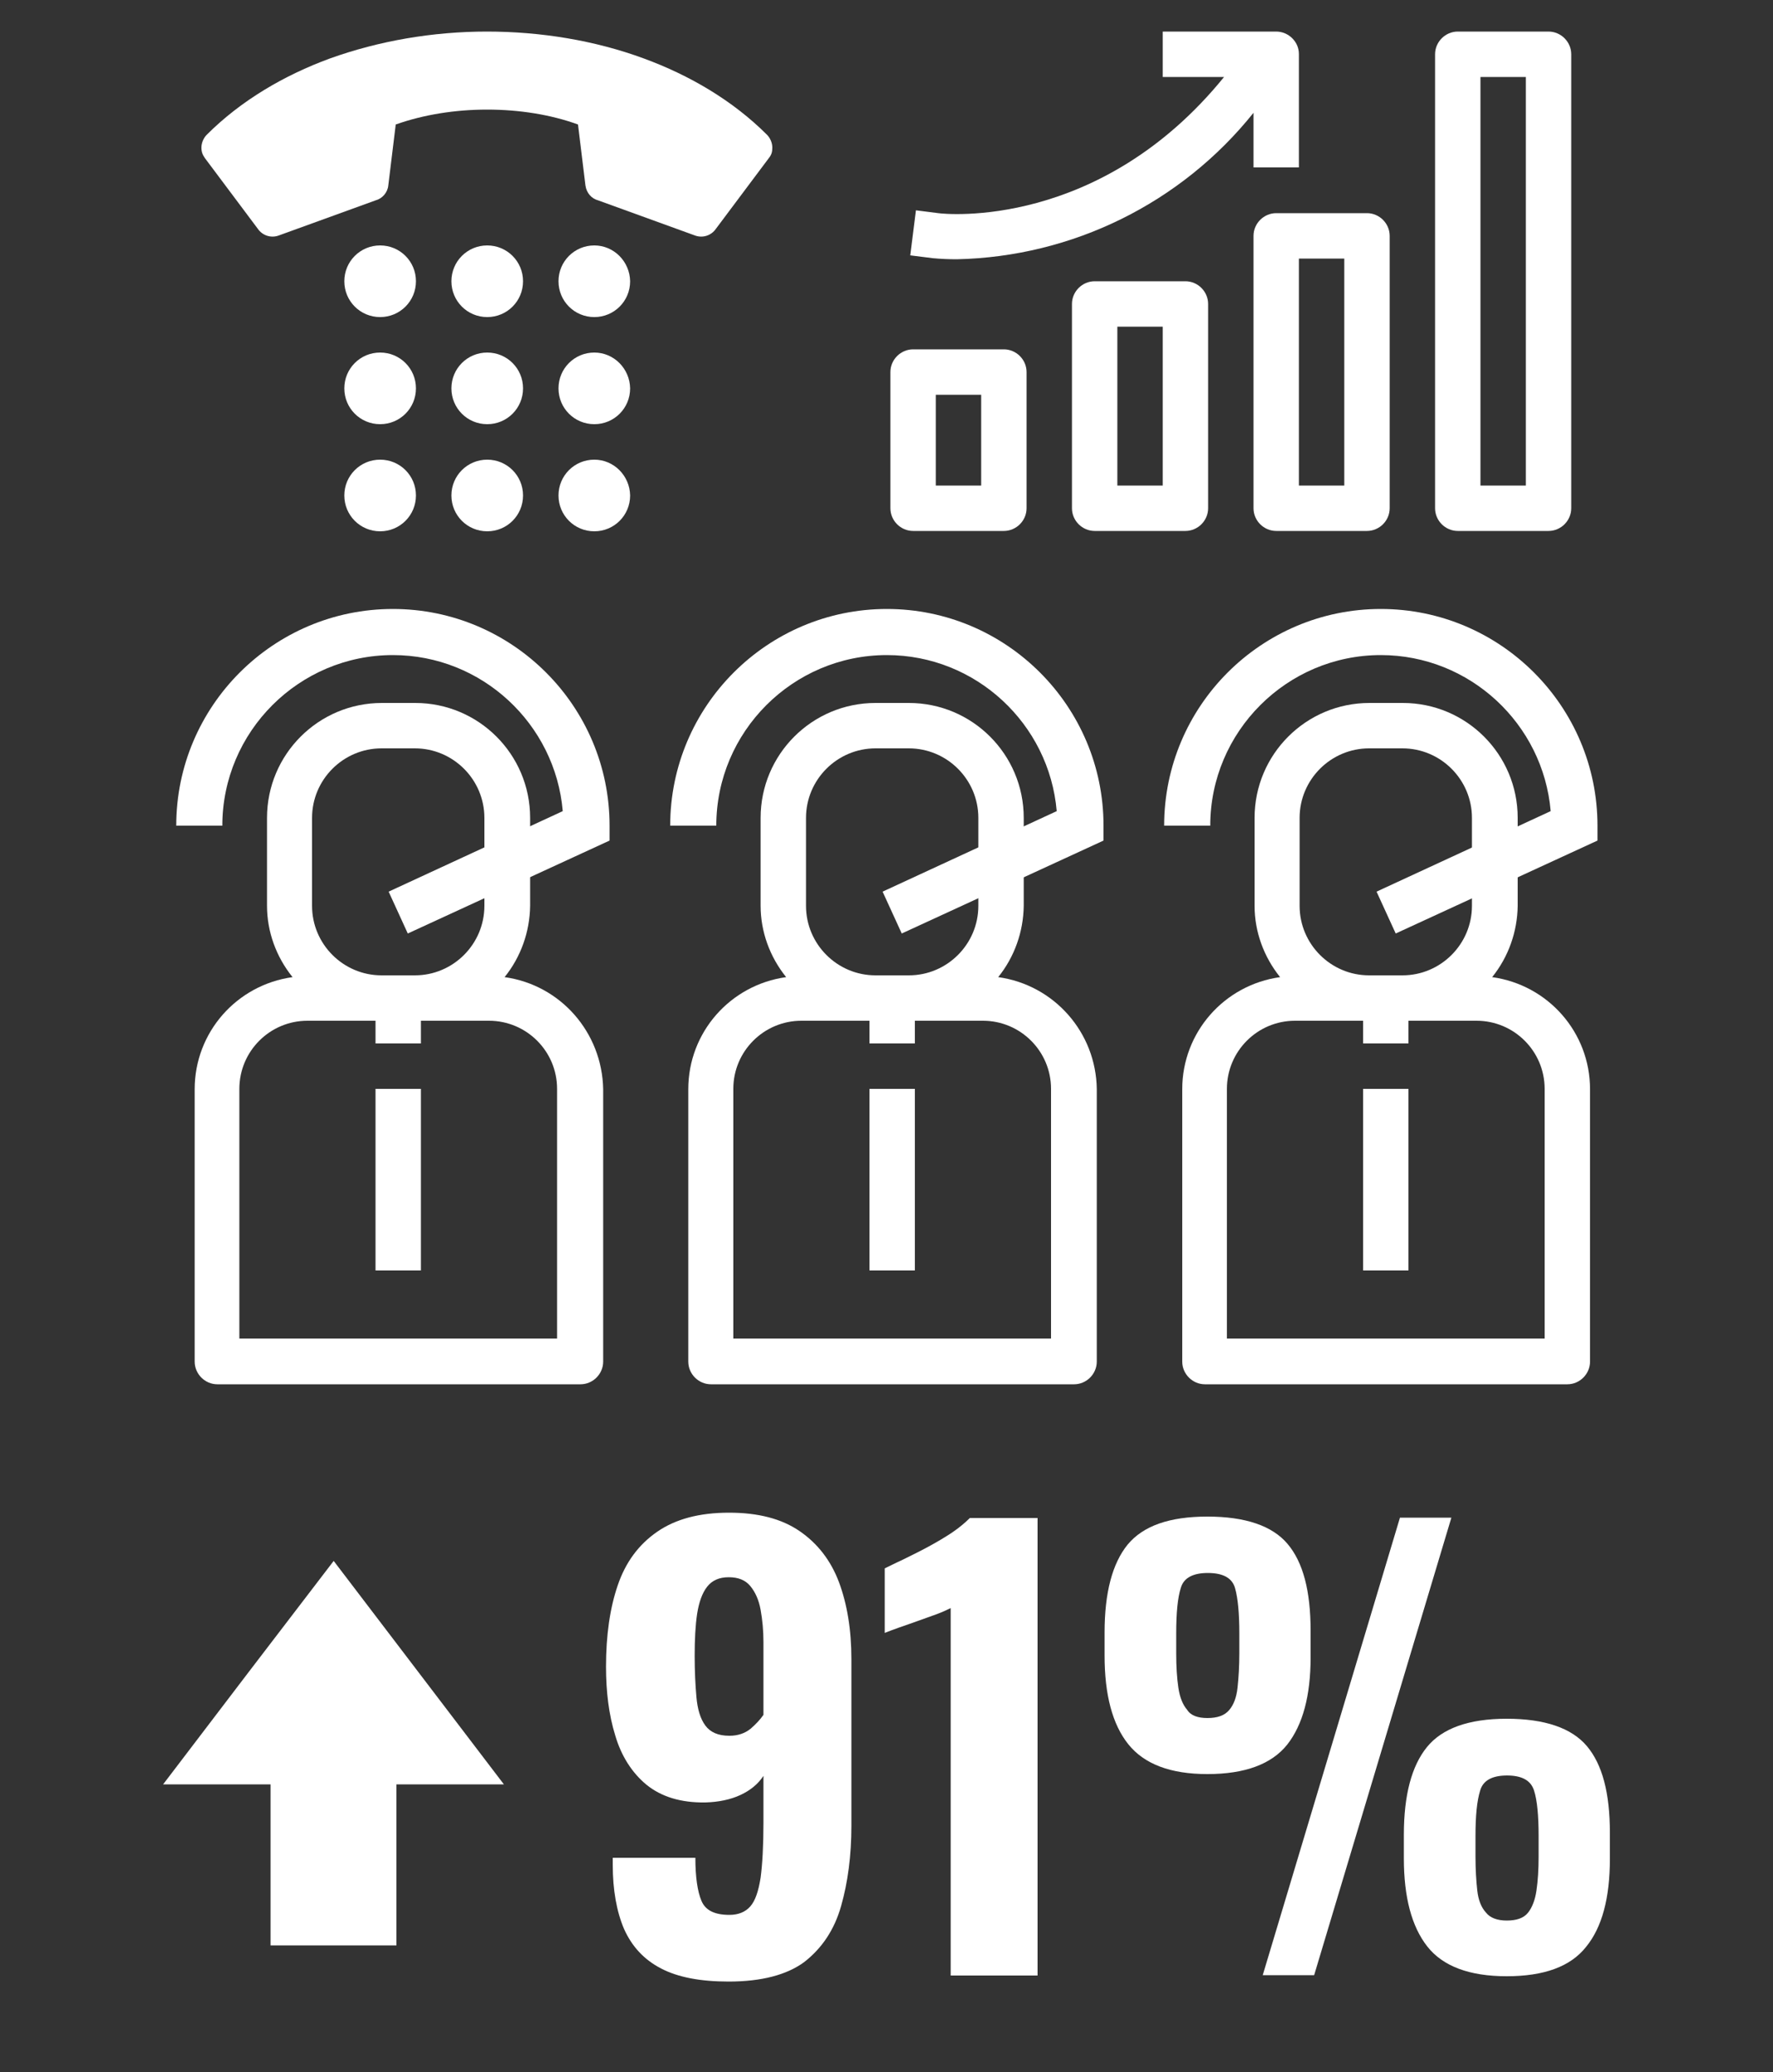 <?xml version="1.0" encoding="utf-8"?>
<!-- Generator: Adobe Illustrator 25.2.0, SVG Export Plug-In . SVG Version: 6.00 Build 0)  -->
<svg version="1.1" id="Layer_1" xmlns="http://www.w3.org/2000/svg" xmlns:xlink="http://www.w3.org/1999/xlink" x="0px" y="0px"
	 viewBox="0 0 500 584.2" style="enable-background:new 0 0 500 584.2;" xml:space="preserve">
<rect x="0" y="0" width="500" height="584.2" fill="#333333" stroke="none"/>
<style type="text/css">
	.st0{fill:#FFFFFF;}
	.st1{fill-rule:evenodd;clip-rule:evenodd;fill:#FFFFFF;}
</style>
<g>
	<g>
		<path class="st0" d="M205.5,558.7c-8,0-14.3-1.2-19.1-3.7s-8.2-6.2-10.4-11.1c-2.1-4.9-3.2-11-3.2-18.1c0-0.3,0-0.6,0-1s0-0.6,0-1
			h23.3c0,5.4,0.6,9.5,1.7,12.1c1.1,2.7,3.7,4,7.9,4c2.5,0,4.5-0.8,5.9-2.4c1.4-1.6,2.3-4.3,2.9-8.1c0.5-3.8,0.8-9,0.8-15.5v-13.2
			c-1.5,2.3-3.7,4.1-6.5,5.4s-6.2,2-9.9,2.1c-6.9,0.1-12.4-1.6-16.6-5c-4.1-3.4-7.1-8.1-8.8-13.9c-1.8-5.8-2.6-12.3-2.6-19.4
			c0-8.8,1.1-16.5,3.3-22.9c2.2-6.5,5.9-11.5,11.1-15.1c5.2-3.6,11.9-5.4,20.3-5.4c8.2,0,14.8,1.7,19.9,5.2
			c5.1,3.5,8.8,8.3,11.1,14.4c2.3,6.2,3.5,13.4,3.5,21.7v47c0,8.4-1,15.9-2.9,22.6c-1.9,6.7-5.4,11.9-10.4,15.8
			C221.9,556.8,214.8,558.7,205.5,558.7z M205.7,489.4c2.4,0,4.4-0.7,6-2c1.5-1.3,2.7-2.6,3.6-3.9v-20.5c0-3.3-0.3-6.3-0.8-9.1
			c-0.5-2.8-1.5-5-2.9-6.7c-1.4-1.7-3.4-2.5-6.1-2.5c-2.7,0-4.7,0.9-6.1,2.7c-1.4,1.8-2.3,4.4-2.8,7.6c-0.5,3.3-0.7,7.3-0.7,11.9
			c0,4.4,0.2,8.2,0.5,11.6c0.3,3.4,1.1,6.1,2.5,8C200.3,488.4,202.5,489.4,205.7,489.4z"/>
		<path class="st0" d="M268.1,556.9V453.4c-1,0.5-2.3,1.1-3.9,1.7c-1.6,0.6-3.4,1.2-5.3,1.9c-1.9,0.7-3.7,1.3-5.4,1.9
			c-1.7,0.6-3,1.1-4,1.5v-18.2c1.3-0.6,3-1.5,5.2-2.5c2.2-1.1,4.5-2.2,6.9-3.5c2.4-1.3,4.8-2.7,6.9-4.1c2.2-1.5,3.8-2.9,5-4.1h19.1
			v129H268.1z"/>
		<path class="st0" d="M340.5,500.2c-10.4,0-17.8-2.8-22.3-8.4c-4.5-5.6-6.7-14-6.7-25v-6.5c0-11.3,2.2-19.5,6.5-24.8
			c4.4-5.3,11.8-7.9,22.5-7.9c10.7,0,18.3,2.6,22.6,7.7c4.4,5.2,6.5,13.3,6.5,24.5v7.5c0,10.8-2.2,19-6.6,24.6
			C358.6,497.4,351.1,500.2,340.5,500.2z M340.5,484.4c2.8,0,4.8-0.7,6.1-2.2c1.3-1.5,2.1-3.6,2.4-6.4c0.3-2.8,0.5-6,0.5-9.7v-5.6
			c0-5.6-0.4-9.9-1.2-12.7c-0.8-2.9-3.4-4.3-7.7-4.3c-4.2,0-6.8,1.4-7.6,4.2c-0.9,2.8-1.3,7.1-1.3,12.8v5.7c0,3.7,0.2,6.9,0.6,9.6
			c0.4,2.7,1.2,4.8,2.5,6.3C335.8,483.7,337.8,484.4,340.5,484.4z M356.1,556.9l38.7-129h14.5l-38.7,129H356.1z M424.9,557.2
			c-10.5,0-18-2.8-22.4-8.4c-4.4-5.6-6.6-13.9-6.6-24.8v-6.7c0-11.2,2.2-19.4,6.5-24.7c4.3-5.3,11.8-8,22.5-8
			c10.7,0,18.3,2.6,22.6,7.7c4.4,5.2,6.5,13.3,6.5,24.5v7.3c0,11-2.2,19.3-6.7,24.8C442.9,554.5,435.4,557.2,424.9,557.2z
			 M424.9,541.5c2.8,0,4.8-0.7,6-2.2c1.2-1.5,2-3.6,2.4-6.3c0.4-2.7,0.6-5.9,0.6-9.5v-5.9c0-5.7-0.4-10-1.3-12.8
			c-0.9-2.8-3.4-4.2-7.6-4.2c-4.2,0-6.8,1.4-7.6,4.3c-0.9,2.9-1.3,7.1-1.3,12.7v5.9c0,3.6,0.2,6.8,0.5,9.5s1.1,4.8,2.5,6.3
			C420.2,540.7,422.2,541.5,424.9,541.5z"/>
	</g>
	<polygon class="st0" points="142.1,503.1 118.1,471.6 94.1,440.1 70,471.6 46,503.1 76.3,503.1 76.3,548.5 111.8,548.5 
		111.8,503.1 	"/>
</g>
<g>
	<g>
		<g>
			<path class="st0" d="M142.3,275.5c4.6-5.7,7.1-12.8,7.2-20.1v-24.8c0-17.9-14.5-32.4-32.4-32.4h-9.4c-17.9,0-32.4,14.5-32.4,32.4
				v24.8c0,7.3,2.6,14.4,7.2,20.1c-15.8,2.2-27.6,15.6-27.6,31.6v76.8c0,3.5,2.9,6.4,6.4,6.4h102.4c3.5,0,6.4-2.9,6.4-6.4v-76.8
				C169.8,291.1,158.1,277.7,142.3,275.5L142.3,275.5z M88,230.6c0-10.8,8.8-19.6,19.6-19.6h9.4c10.8,0,19.6,8.8,19.6,19.6v24.8
				c0,10.8-8.8,19.6-19.6,19.6h-9.4c-10.8,0-19.6-8.8-19.6-19.6V230.6z M157.1,377.4H67.5v-70.4c0-10.6,8.6-19.2,19.2-19.2h19.2v6.4
				h12.8v-6.4h19.2c10.6,0,19.2,8.6,19.2,19.2V377.4z M157.1,377.4"/>
		</g>
		<g>
			<rect x="105.9" y="307" class="st0" width="12.8" height="51.2"/>
		</g>
	</g>
	<g>
		<path class="st0" d="M115,263.2l-5.4-11.8l49.1-22.7c-2.1-24.6-22.8-44-47.9-44c-26.5,0-48.1,21.6-48.1,48.1h-13
			c0-33.7,27.4-61.1,61.1-61.1s61.1,27.4,61.1,61.1v4.2L115,263.2z"/>
	</g>
</g>
<g>
	<g>
		<g>
			<path class="st0" d="M281.5,275.5c4.6-5.7,7.1-12.8,7.2-20.1v-24.8c0-17.9-14.5-32.4-32.4-32.4h-9.4c-17.9,0-32.4,14.5-32.4,32.4
				v24.8c0,7.3,2.6,14.4,7.2,20.1c-15.8,2.2-27.6,15.6-27.6,31.6v76.8c0,3.5,2.9,6.4,6.4,6.4h102.4c3.5,0,6.4-2.9,6.4-6.4v-76.8
				C309.1,291.1,297.3,277.7,281.5,275.5L281.5,275.5z M227.3,230.6c0-10.8,8.8-19.6,19.6-19.6h9.4c10.8,0,19.6,8.8,19.6,19.6v24.8
				c0,10.8-8.8,19.6-19.6,19.6h-9.4c-10.8,0-19.6-8.8-19.6-19.6V230.6z M296.4,377.4h-89.6v-70.4c0-10.6,8.6-19.2,19.2-19.2h19.2
				v6.4H258v-6.4h19.2c10.6,0,19.2,8.6,19.2,19.2V377.4z M296.4,377.4"/>
		</g>
		<g>
			<rect x="245.2" y="307" class="st0" width="12.8" height="51.2"/>
		</g>
	</g>
	<g>
		<path class="st0" d="M254.3,263.2l-5.4-11.8l49.1-22.7c-2.1-24.6-22.8-44-47.9-44c-26.5,0-48.1,21.6-48.1,48.1h-13
			c0-33.7,27.4-61.1,61.1-61.1s61.1,27.4,61.1,61.1v4.2L254.3,263.2z"/>
	</g>
</g>
<g>
	<g>
		<g>
			<path class="st0" d="M420.8,275.5c4.6-5.7,7.1-12.8,7.2-20.1v-24.8c0-17.9-14.5-32.4-32.4-32.4h-9.4c-17.9,0-32.4,14.5-32.4,32.4
				v24.8c0,7.3,2.6,14.4,7.2,20.1c-15.8,2.2-27.6,15.6-27.6,31.6v76.8c0,3.5,2.9,6.4,6.4,6.4H442c3.5,0,6.4-2.9,6.4-6.4v-76.8
				C448.4,291.1,436.6,277.7,420.8,275.5L420.8,275.5z M366.5,230.6c0-10.8,8.8-19.6,19.6-19.6h9.4c10.8,0,19.6,8.8,19.6,19.6v24.8
				c0,10.8-8.8,19.6-19.6,19.6h-9.4c-10.8,0-19.6-8.8-19.6-19.6V230.6z M435.6,377.4H346v-70.4c0-10.6,8.6-19.2,19.2-19.2h19.2v6.4
				h12.8v-6.4h19.2c10.6,0,19.2,8.6,19.2,19.2V377.4z M435.6,377.4"/>
		</g>
		<g>
			<rect x="384.4" y="307" class="st0" width="12.8" height="51.2"/>
		</g>
	</g>
	<g>
		<path class="st0" d="M393.6,263.2l-5.4-11.8l49.1-22.7c-2.1-24.6-22.8-44-47.9-44c-26.5,0-48.1,21.6-48.1,48.1h-13
			c0-33.7,27.4-61.1,61.1-61.1s61.1,27.4,61.1,61.1v4.2L393.6,263.2z"/>
	</g>
</g>
<g>
	<g>
		<path class="st0" d="M283.1,98.5h-25.6c-3.5,0-6.4,2.9-6.4,6.4v38.4c0,3.5,2.9,6.4,6.4,6.4h25.6c3.5,0,6.4-2.9,6.4-6.4v-38.4
			C289.5,101.4,286.6,98.5,283.1,98.5L283.1,98.5z M276.7,136.9h-12.8v-25.6h12.8V136.9z M276.7,136.9"/>
		<path class="st0" d="M334.3,79.3h-25.6c-3.5,0-6.4,2.9-6.4,6.4v57.6c0,3.5,2.9,6.4,6.4,6.4h25.6c3.5,0,6.4-2.9,6.4-6.4V85.7
			C340.7,82.2,337.8,79.3,334.3,79.3L334.3,79.3z M327.9,136.9h-12.8V92.1h12.8V136.9z M327.9,136.9"/>
		<path class="st0" d="M385.5,60.1h-25.6c-3.5,0-6.4,2.9-6.4,6.4v76.8c0,3.5,2.9,6.4,6.4,6.4h25.6c3.5,0,6.4-2.9,6.4-6.4V66.5
			C391.9,63,389,60.1,385.5,60.1L385.5,60.1z M379.1,136.9h-12.8v-64h12.8V136.9z M379.1,136.9"/>
		<path class="st0" d="M436.7,8.9h-25.6c-3.5,0-6.4,2.9-6.4,6.4v128c0,3.5,2.9,6.4,6.4,6.4h25.6c3.5,0,6.4-2.9,6.4-6.4v-128
			C443.1,11.8,440.2,8.9,436.7,8.9L436.7,8.9z M430.3,136.9h-12.8V21.7h12.8V136.9z M430.3,136.9"/>
		<path class="st0" d="M359.9,8.9h-32v12.8h17.3c-35,43.1-78.6,38.7-80.6,38.4l-6.3-0.8L256.7,72l6.4,0.8c2.2,0.2,4.5,0.3,6.7,0.3
			c32.6-0.7,63.3-15.8,83.7-41.3v15.4h12.8v-32C366.3,11.8,363.4,8.9,359.9,8.9L359.9,8.9z M359.9,8.9"/>
	</g>
	<g>
		<g>
			<path class="st1" d="M137.4,30.9c9,0,17.9,1.4,25.6,4.2l2.1,17.2c0.3,2.1,1.7,3.7,3.6,4.2l27.3,9.9c2.2,0.8,4.6,0,5.9-1.9
				l14.9-19.9c0.8-1,1-1.8,1-3c0-1.3-0.6-2.7-1.5-3.6c-9.7-9.7-21.9-16.8-34.7-21.5c-13.8-5.1-29.1-7.6-44.3-7.6
				c-15.2,0-30.4,2.6-44.3,7.6c-12.8,4.7-25,11.8-34.7,21.5c-0.9,0.9-1.5,2.3-1.5,3.6c0,1.2,0.3,2,1,3l14.9,19.9
				c1.3,1.9,3.7,2.7,5.9,1.9l27.3-9.9c1.9-0.5,3.4-2.2,3.6-4.2l2.1-17.2C119.5,32.3,128.4,30.9,137.4,30.9L137.4,30.9z M167.6,129.6
				c-5.6,0-10.1,4.5-10.1,10.1c0,5.6,4.5,10.1,10.1,10.1c5.6,0,10.1-4.5,10.1-10.1C177.6,134.1,173.1,129.6,167.6,129.6L167.6,129.6
				z M137.4,129.6c-5.6,0-10.1,4.5-10.1,10.1c0,5.6,4.5,10.1,10.1,10.1c5.6,0,10.1-4.5,10.1-10.1C147.5,134.1,143,129.6,137.4,129.6
				L137.4,129.6z M107.2,129.6c-5.6,0-10.1,4.5-10.1,10.1c0,5.6,4.5,10.1,10.1,10.1c5.6,0,10.1-4.5,10.1-10.1
				C117.3,134.1,112.8,129.6,107.2,129.6L107.2,129.6z M167.6,99.4c-5.6,0-10.1,4.5-10.1,10.1c0,5.6,4.5,10.1,10.1,10.1
				c5.6,0,10.1-4.5,10.1-10.1C177.6,103.9,173.1,99.4,167.6,99.4L167.6,99.4z M137.4,99.4c-5.6,0-10.1,4.5-10.1,10.1
				c0,5.6,4.5,10.1,10.1,10.1c5.6,0,10.1-4.5,10.1-10.1C147.5,103.9,143,99.4,137.4,99.4L137.4,99.4z M107.2,99.4
				c-5.6,0-10.1,4.5-10.1,10.1c0,5.6,4.5,10.1,10.1,10.1c5.6,0,10.1-4.5,10.1-10.1C117.3,103.9,112.8,99.4,107.2,99.4L107.2,99.4z
				 M167.6,69.2c-5.6,0-10.1,4.5-10.1,10.1c0,5.6,4.5,10.1,10.1,10.1c5.6,0,10.1-4.5,10.1-10.1C177.6,73.7,173.1,69.2,167.6,69.2
				L167.6,69.2z M137.4,69.2c-5.6,0-10.1,4.5-10.1,10.1c0,5.6,4.5,10.1,10.1,10.1c5.6,0,10.1-4.5,10.1-10.1
				C147.5,73.7,143,69.2,137.4,69.2L137.4,69.2z M107.2,69.2c-5.6,0-10.1,4.5-10.1,10.1c0,5.6,4.5,10.1,10.1,10.1
				c5.6,0,10.1-4.5,10.1-10.1C117.3,73.7,112.8,69.2,107.2,69.2z"/>
		</g>
	</g>
</g>
</svg>
